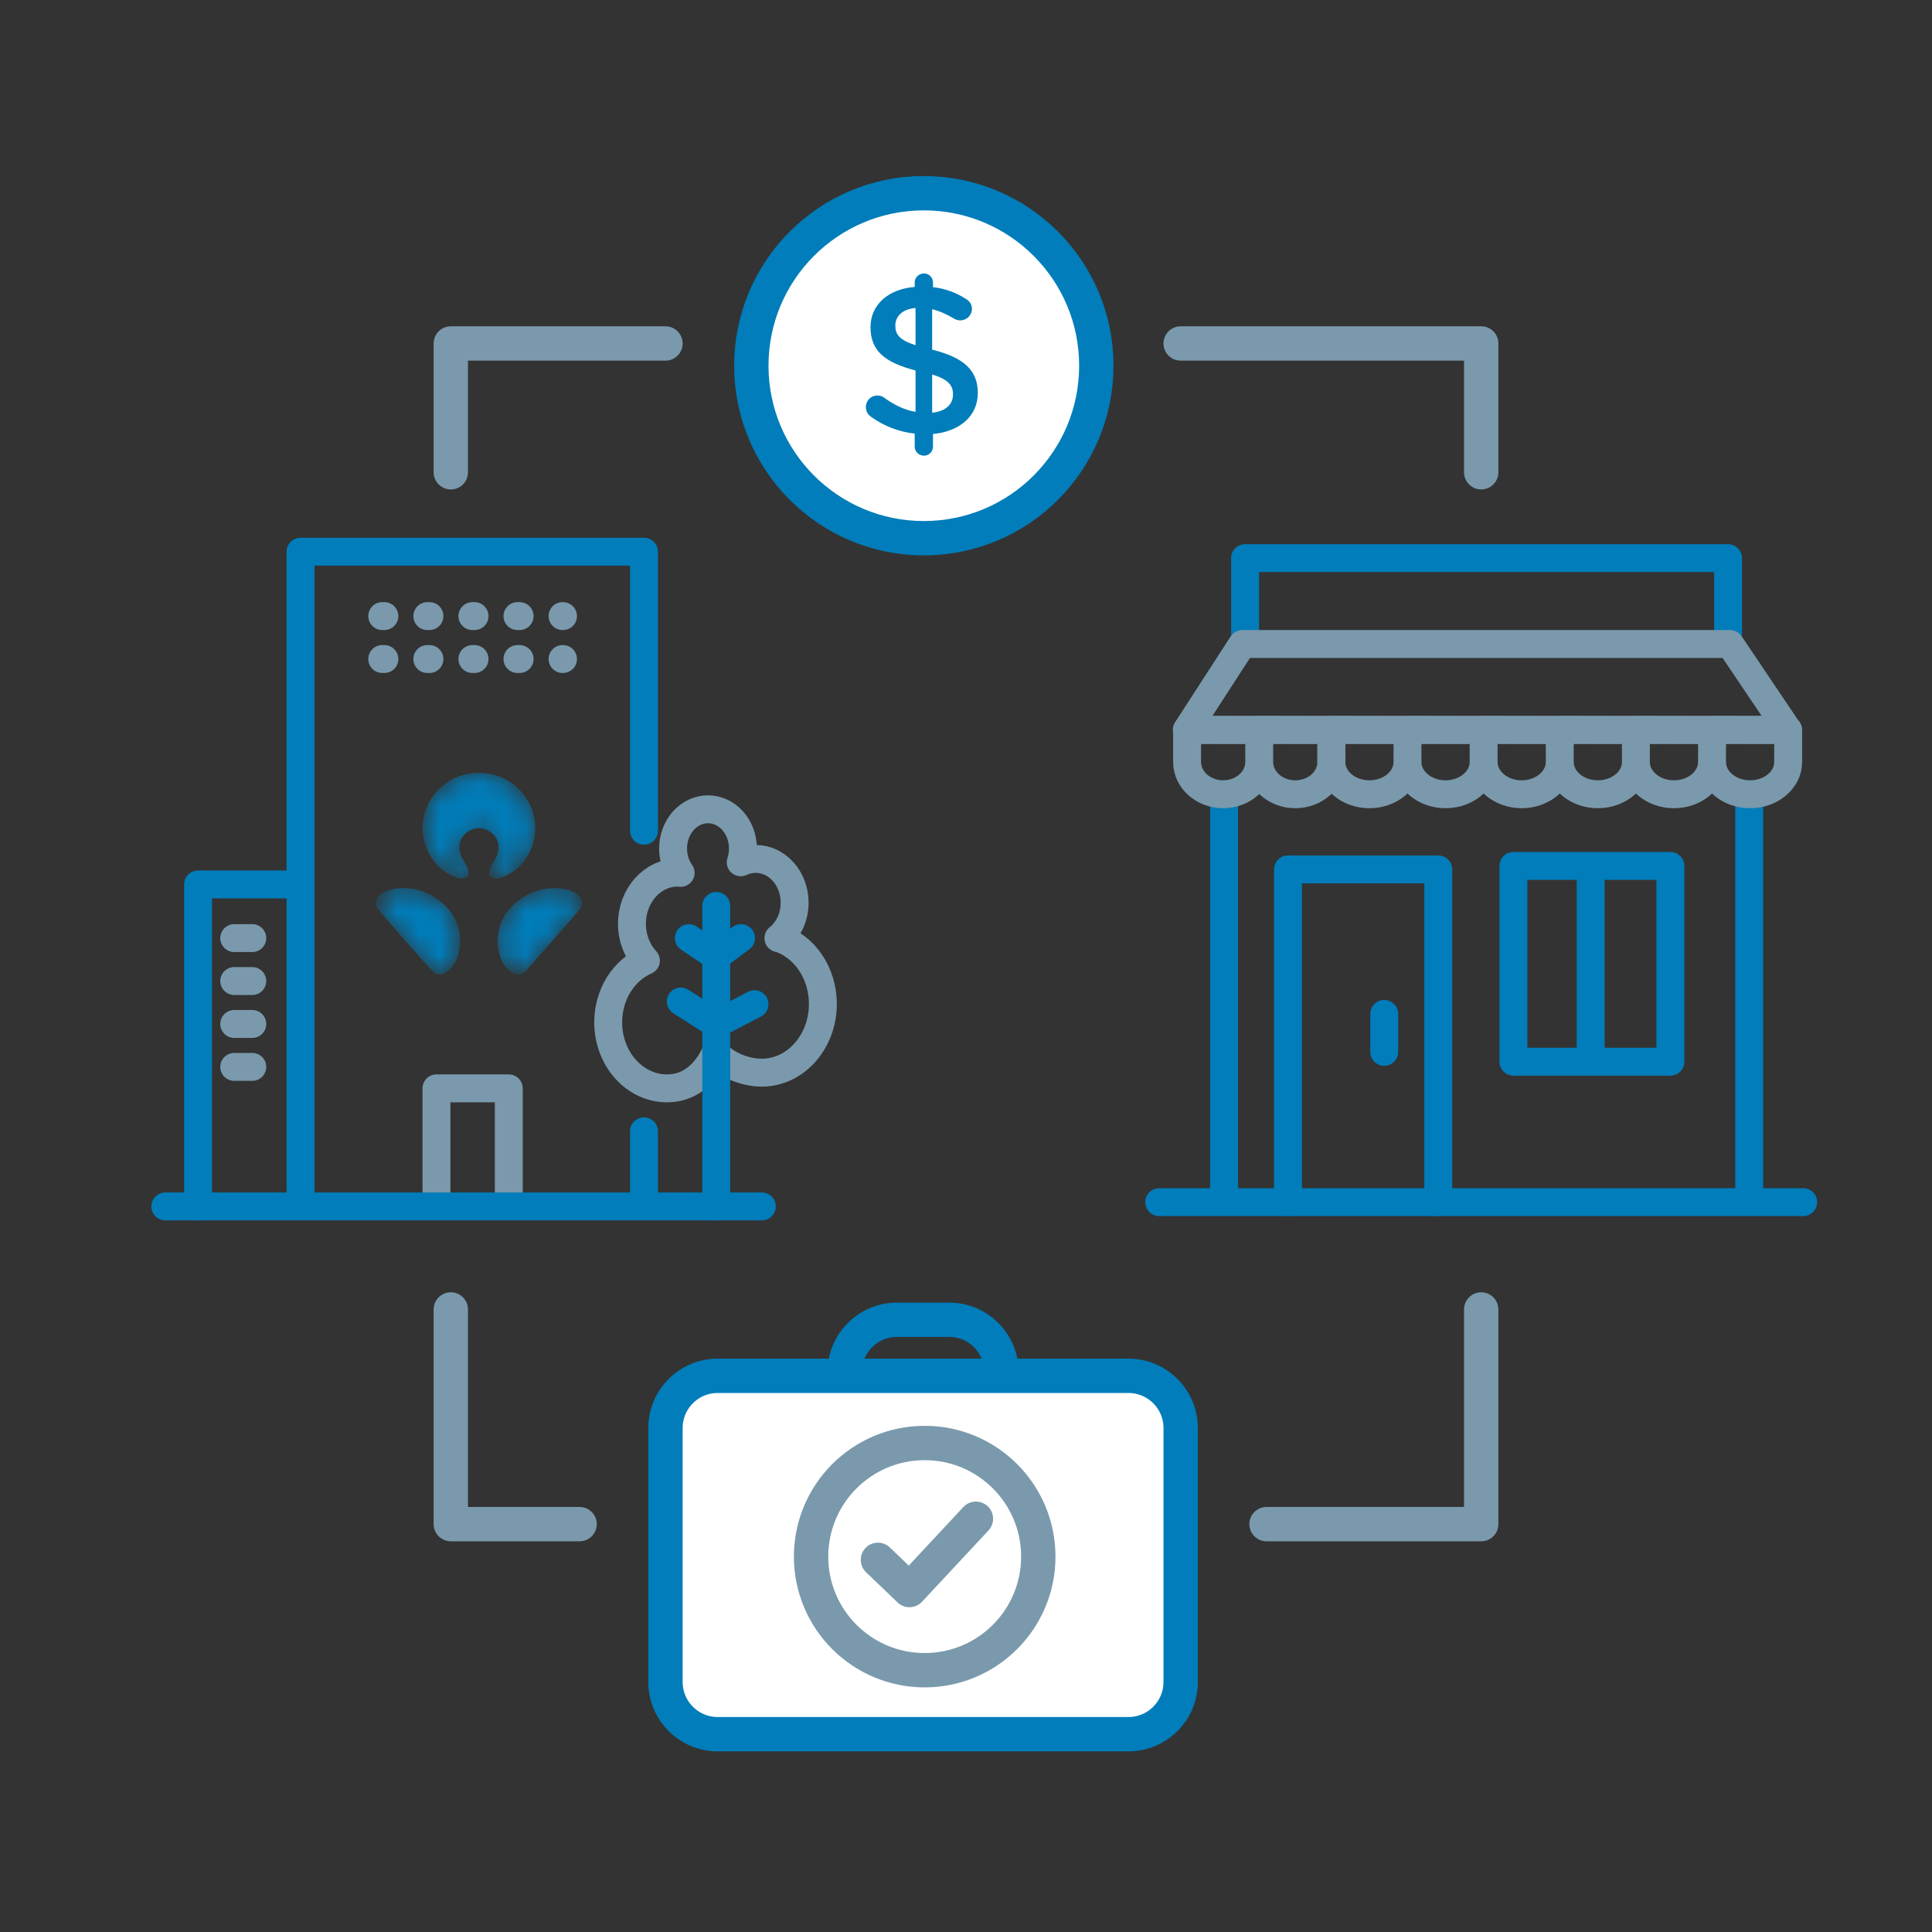<svg width="90" height="90" viewBox="0 0 90 90" fill="none" xmlns="http://www.w3.org/2000/svg">
<rect x="0" y="0" width="90" height="90" fill="#333333" stroke="none"/>
<path d="M57.022 55.556V37M81.485 37V55.556M74.1 40.338V49.459M77.814 40.338V49.459H70.5V40.338H77.814Z" stroke="#007DBA" stroke-width="1.3" stroke-linecap="round" stroke-linejoin="round"/>
<path d="M64.483 47.231V49M58 29.526L58 26H71.055L80.5 26V29.526" stroke="#007DBA" stroke-width="1.3" stroke-linecap="round" stroke-linejoin="round"/>
<path fill-rule="evenodd" clip-rule="evenodd" d="M80.591 30L83.285 34H55.285L57.874 30H80.591Z" stroke="#7A99AC" stroke-width="1.3" stroke-linecap="round" stroke-linejoin="round"/>
<path d="M54 56H84" stroke="#007DBA" stroke-width="1.3" stroke-linecap="round" stroke-linejoin="round"/>
<path d="M65.566 35.498C65.566 36.327 64.772 37 63.792 37C62.813 37 62.02 36.327 62.02 35.498V34L65.566 34.006V35.498ZM65.566 35.498V34L69.113 34.006V35.498M65.566 35.498C65.566 36.327 66.36 37 67.339 37C68.318 37 69.113 36.327 69.113 35.498M69.113 35.498V34L72.659 34.006V35.498M69.113 35.498C69.113 36.327 69.907 37 70.886 37C71.865 37 72.659 36.327 72.659 35.498M72.659 35.498V34L76.206 34.006V35.498M72.659 35.498C72.659 36.327 73.454 37 74.433 37C75.412 37 76.206 36.327 76.206 35.498M76.206 35.498V34L79.753 34.006V35.498M76.206 35.498C76.206 36.327 77 37 77.979 37C78.959 37 79.753 36.327 79.753 35.498M79.753 35.498V34L83.3 34.006V35.498C83.3 36.327 82.505 37 81.526 37C80.547 37 79.753 36.327 79.753 35.498Z" stroke="#7A99AC" stroke-width="1.3" stroke-linejoin="round"/>
<path d="M55.3 35.498V34.006M55.3 35.498V34L58.659 34.006V35.498M55.3 35.498C55.3 36.327 56.052 37 56.98 37C57.907 37 58.659 36.327 58.659 35.498M58.659 35.498V34L62.02 34.006V35.498C62.02 36.327 61.267 37 60.34 37C59.412 37 58.659 36.327 58.659 35.498Z" stroke="#7A99AC" stroke-width="1.3" stroke-linejoin="round"/>
<path d="M67 56V40.5H60V56" stroke="#007DBA" stroke-width="1.3" stroke-linecap="round" stroke-linejoin="round"/>
<path d="M14 55.7V25.7H30V38.7" stroke="#007DBA" stroke-width="1.3" stroke-linecap="round" stroke-linejoin="round"/>
<path d="M30 52.7V56.125" stroke="#007DBA" stroke-width="1.3" stroke-linecap="round" stroke-linejoin="round"/>
<path d="M17.806 28.7H26.227" stroke="#7A99AC" stroke-width="1.3" stroke-linecap="round" stroke-linejoin="round" stroke-dasharray="0.1 2"/>
<path d="M17.806 30.7H26.227" stroke="#7A99AC" stroke-width="1.3" stroke-linecap="round" stroke-linejoin="round" stroke-dasharray="0.1 2"/>
<path d="M23.701 55.7V50.7H20.332V55.7" stroke="#7A99AC" stroke-width="1.3" stroke-linecap="round" stroke-linejoin="round"/>
<path d="M13.437 41.2H9.227V56.2" stroke="#007DBA" stroke-width="1.3" stroke-linecap="round" stroke-linejoin="round"/>
<mask id="mask0_455_2233" style="mask-type:alpha" maskUnits="userSpaceOnUse" x="17" y="36" width="11" height="10">
<path d="M25.834 41.372L25.952 41.375C26.032 41.378 26.113 41.385 26.196 41.397L26.285 41.412C26.627 41.475 26.804 41.592 26.907 41.674L26.94 41.702C27.103 41.85 27.204 42.09 27.022 42.339L27.001 42.365C26.719 42.724 24.954 44.718 24.478 45.244L24.454 45.269C24.375 45.344 24.237 45.427 24.062 45.392L24.001 45.375C23.774 45.296 23.535 45.05 23.436 44.869L23.404 44.808C23.342 44.689 23.295 44.579 23.252 44.399L23.227 44.283C23.094 43.589 23.28 42.932 23.614 42.488L23.695 42.387C24.026 41.993 24.47 41.694 24.834 41.556C25.069 41.466 25.424 41.372 25.834 41.372ZM18.785 41.372L18.906 41.375C19.265 41.391 19.573 41.475 19.785 41.557L19.878 41.594C20.252 41.758 20.693 42.078 21.004 42.488L21.059 42.564C21.378 43.031 21.535 43.702 21.367 44.399L21.345 44.484C21.3 44.643 21.251 44.745 21.183 44.869L21.153 44.92C21.031 45.111 20.781 45.346 20.558 45.392L20.501 45.399C20.335 45.41 20.207 45.316 20.142 45.244L20.099 45.196C19.551 44.588 17.794 42.6 17.6 42.338L17.566 42.288C17.417 42.041 17.543 41.809 17.712 41.674L17.74 41.653C17.855 41.565 18.053 41.451 18.424 41.397C18.548 41.379 18.668 41.372 18.785 41.372ZM22.309 36L22.408 36.002C23.812 36.053 24.933 37.184 24.933 38.574L24.93 38.695C24.904 39.256 24.696 39.77 24.362 40.181L24.291 40.261C23.837 40.75 23.306 40.928 23.082 40.923L23.023 40.919C22.729 40.884 22.789 40.623 22.815 40.511L22.831 40.455C22.864 40.358 22.922 40.24 22.996 40.132L23.039 40.066C23.15 39.887 23.223 39.689 23.223 39.441L23.219 39.374C23.178 38.911 22.719 38.582 22.309 38.582L22.251 38.584C21.838 38.615 21.398 38.965 21.398 39.441L21.401 39.532C21.419 39.768 21.505 39.958 21.625 40.132L21.666 40.197C21.733 40.308 21.783 40.423 21.805 40.511L21.81 40.534C21.84 40.664 21.877 40.917 21.537 40.923L21.499 40.922C21.245 40.908 20.702 40.703 20.259 40.181L20.189 40.091C19.873 39.666 19.686 39.142 19.686 38.574C19.686 37.152 20.86 36 22.309 36Z" fill="white"/>
</mask>
<g mask="url(#mask0_455_2233)">
<path d="M25.834 41.372L25.952 41.375C26.032 41.378 26.113 41.385 26.196 41.397L26.285 41.412C26.627 41.475 26.804 41.592 26.907 41.674L26.94 41.702C27.103 41.85 27.204 42.09 27.022 42.339L27.001 42.365C26.719 42.724 24.954 44.718 24.478 45.244L24.454 45.269C24.375 45.344 24.237 45.427 24.062 45.392L24.001 45.375C23.774 45.296 23.535 45.05 23.436 44.869L23.404 44.808C23.342 44.689 23.295 44.579 23.252 44.399L23.227 44.283C23.094 43.589 23.28 42.932 23.614 42.488L23.695 42.387C24.026 41.993 24.47 41.694 24.834 41.556C25.069 41.466 25.424 41.372 25.834 41.372ZM18.785 41.372L18.906 41.375C19.265 41.391 19.573 41.475 19.785 41.557L19.878 41.594C20.252 41.758 20.693 42.078 21.004 42.488L21.059 42.564C21.378 43.031 21.535 43.702 21.367 44.399L21.345 44.484C21.3 44.643 21.251 44.745 21.183 44.869L21.153 44.92C21.031 45.111 20.781 45.346 20.558 45.392L20.501 45.399C20.335 45.41 20.207 45.316 20.142 45.244L20.099 45.196C19.551 44.588 17.794 42.6 17.6 42.338L17.566 42.288C17.417 42.041 17.543 41.809 17.712 41.674L17.74 41.653C17.855 41.565 18.053 41.451 18.424 41.397C18.548 41.379 18.668 41.372 18.785 41.372ZM22.309 36L22.408 36.002C23.812 36.053 24.933 37.184 24.933 38.574L24.93 38.695C24.904 39.256 24.696 39.77 24.362 40.181L24.291 40.261C23.837 40.75 23.306 40.928 23.082 40.923L23.023 40.919C22.729 40.884 22.789 40.623 22.815 40.511L22.831 40.455C22.864 40.358 22.922 40.24 22.996 40.132L23.039 40.066C23.15 39.887 23.223 39.689 23.223 39.441L23.219 39.374C23.178 38.911 22.719 38.582 22.309 38.582L22.251 38.584C21.838 38.615 21.398 38.965 21.398 39.441L21.401 39.532C21.419 39.768 21.505 39.958 21.625 40.132L21.666 40.197C21.733 40.308 21.783 40.423 21.805 40.511L21.81 40.534C21.84 40.664 21.877 40.917 21.537 40.923L21.499 40.922C21.245 40.908 20.702 40.703 20.259 40.181L20.189 40.091C19.873 39.666 19.686 39.142 19.686 38.574C19.686 37.152 20.86 36 22.309 36Z" fill="#007DBA"/>
</g>
<path d="M11.753 43.7H10.911" stroke="#7A99AC" stroke-width="1.3" stroke-linecap="round" stroke-linejoin="round"/>
<path d="M11.753 45.7H10.911" stroke="#7A99AC" stroke-width="1.3" stroke-linecap="round" stroke-linejoin="round"/>
<path d="M11.753 47.7H10.911" stroke="#7A99AC" stroke-width="1.3" stroke-linecap="round" stroke-linejoin="round"/>
<path d="M11.753 49.7H10.911" stroke="#7A99AC" stroke-width="1.3" stroke-linecap="round" stroke-linejoin="round"/>
<path d="M7.7 56.2H35.49" stroke="#007DBA" stroke-width="1.3" stroke-linecap="round" stroke-linejoin="round"/>
<path d="M36.262 43.705C36.719 43.334 37.017 42.735 37.017 42.049C37.017 40.921 36.204 40.012 35.205 40.012C34.956 40.012 34.721 40.068 34.505 40.169C34.572 39.971 34.609 39.753 34.609 39.529C34.609 38.518 33.881 37.7 32.982 37.7C32.083 37.7 31.355 38.518 31.355 39.529C31.355 39.956 31.486 40.352 31.707 40.662C31.658 40.662 31.608 40.652 31.558 40.652C30.388 40.652 29.439 41.719 29.439 43.034C29.439 43.71 29.688 44.315 30.09 44.751C29.064 45.198 28.332 46.311 28.332 47.622C28.332 49.324 29.561 50.7 31.07 50.7C32.123 50.7 32.869 50.035 33.33 49.054C33.845 49.618 34.708 49.969 35.485 49.969C37.058 49.969 38.332 48.536 38.332 46.768C38.332 45.305 37.46 44.076 36.267 43.695L36.262 43.705Z" stroke="#7A99AC" stroke-width="1.3" stroke-linecap="round" stroke-linejoin="round"/>
<path d="M33.366 47.708L31.712 46.654" stroke="#007DBA" stroke-width="1.3" stroke-linecap="round" stroke-linejoin="round"/>
<path d="M33.366 56.2L33.366 42.2" stroke="#007DBA" stroke-width="1.3" stroke-linecap="round" stroke-linejoin="round"/>
<path d="M33.366 47.707L35.147 46.779" stroke="#007DBA" stroke-width="1.3" stroke-linecap="round" stroke-linejoin="round"/>
<path d="M34.52 43.7L33.365 44.557L32.088 43.7" stroke="#007DBA" stroke-width="1.3" stroke-linecap="round" stroke-linejoin="round"/>
<path d="M52.565 64.09H33.435C32.09 64.09 31 65.18 31 66.525V78.351C31 79.696 32.09 80.786 33.435 80.786H52.565C53.91 80.786 55 79.696 55 78.351V66.525C55 65.18 53.91 64.09 52.565 64.09Z" fill="white" stroke="#007DBA" stroke-width="1.6"/>
<path d="M39.349 64.09V63.916C39.349 62.572 40.439 61.481 41.783 61.481H44.218C45.563 61.481 46.653 62.572 46.653 63.916V64.09" stroke="#007DBA" stroke-width="1.6"/>
<path d="M43.075 77.805C45.998 77.805 48.368 75.435 48.368 72.513C48.368 69.59 45.998 67.22 43.075 67.22C40.153 67.22 37.783 69.59 37.783 72.513C37.783 75.435 40.153 77.805 43.075 77.805Z" stroke="#7A99AC" stroke-width="1.6"/>
<path d="M40.897 72.663L42.366 74.07L45.462 70.749" stroke="#7A99AC" stroke-width="1.6" stroke-linecap="round" stroke-linejoin="round"/>
<path d="M51.071 17.036C51.071 21.474 47.474 25.072 43.036 25.072C38.598 25.072 35 21.474 35 17.036C35 12.598 38.598 9 43.036 9C47.474 9 51.071 12.598 51.071 17.036Z" fill="white" stroke="#007DBA" stroke-width="1.6"/>
<path fill-rule="evenodd" clip-rule="evenodd" d="M42.61 13.161C42.61 12.925 42.806 12.739 43.041 12.739C43.276 12.739 43.462 12.925 43.462 13.161V13.376C44.041 13.445 44.531 13.631 44.982 13.915C45.138 14.004 45.276 14.151 45.276 14.386C45.276 14.69 45.031 14.925 44.727 14.925C44.629 14.925 44.531 14.896 44.433 14.837C44.09 14.631 43.757 14.484 43.423 14.405V16.287C44.913 16.66 45.55 17.258 45.55 18.306C45.55 19.384 44.707 20.1 43.462 20.217V20.805C43.462 21.041 43.276 21.227 43.041 21.227C42.806 21.227 42.61 21.041 42.61 20.805V20.198C41.875 20.119 41.198 19.855 40.601 19.433C40.434 19.326 40.336 19.169 40.336 18.963C40.336 18.659 40.571 18.424 40.875 18.424C40.993 18.424 41.11 18.463 41.198 18.532C41.659 18.865 42.11 19.09 42.649 19.188V17.258C41.218 16.885 40.552 16.346 40.552 15.239C40.552 14.19 41.385 13.464 42.61 13.367V13.161ZM44.394 18.375C44.394 17.944 44.178 17.679 43.424 17.444V19.227C44.051 19.159 44.394 18.845 44.394 18.375ZM42.649 16.081C41.894 15.836 41.708 15.582 41.708 15.17C41.708 14.739 42.022 14.405 42.649 14.347V16.081Z" fill="#007DBA"/>
<path d="M31 16H21V22" stroke="#7A99AC" stroke-width="1.6" stroke-linecap="round" stroke-linejoin="round"/>
<path d="M27 71H21V61" stroke="#7A99AC" stroke-width="1.6" stroke-linecap="round" stroke-linejoin="round"/>
<path d="M55 16H69V22" stroke="#7A99AC" stroke-width="1.6" stroke-linecap="round" stroke-linejoin="round"/>
<path d="M59 71H69V61" stroke="#7A99AC" stroke-width="1.6" stroke-linecap="round" stroke-linejoin="round"/>
</svg>

